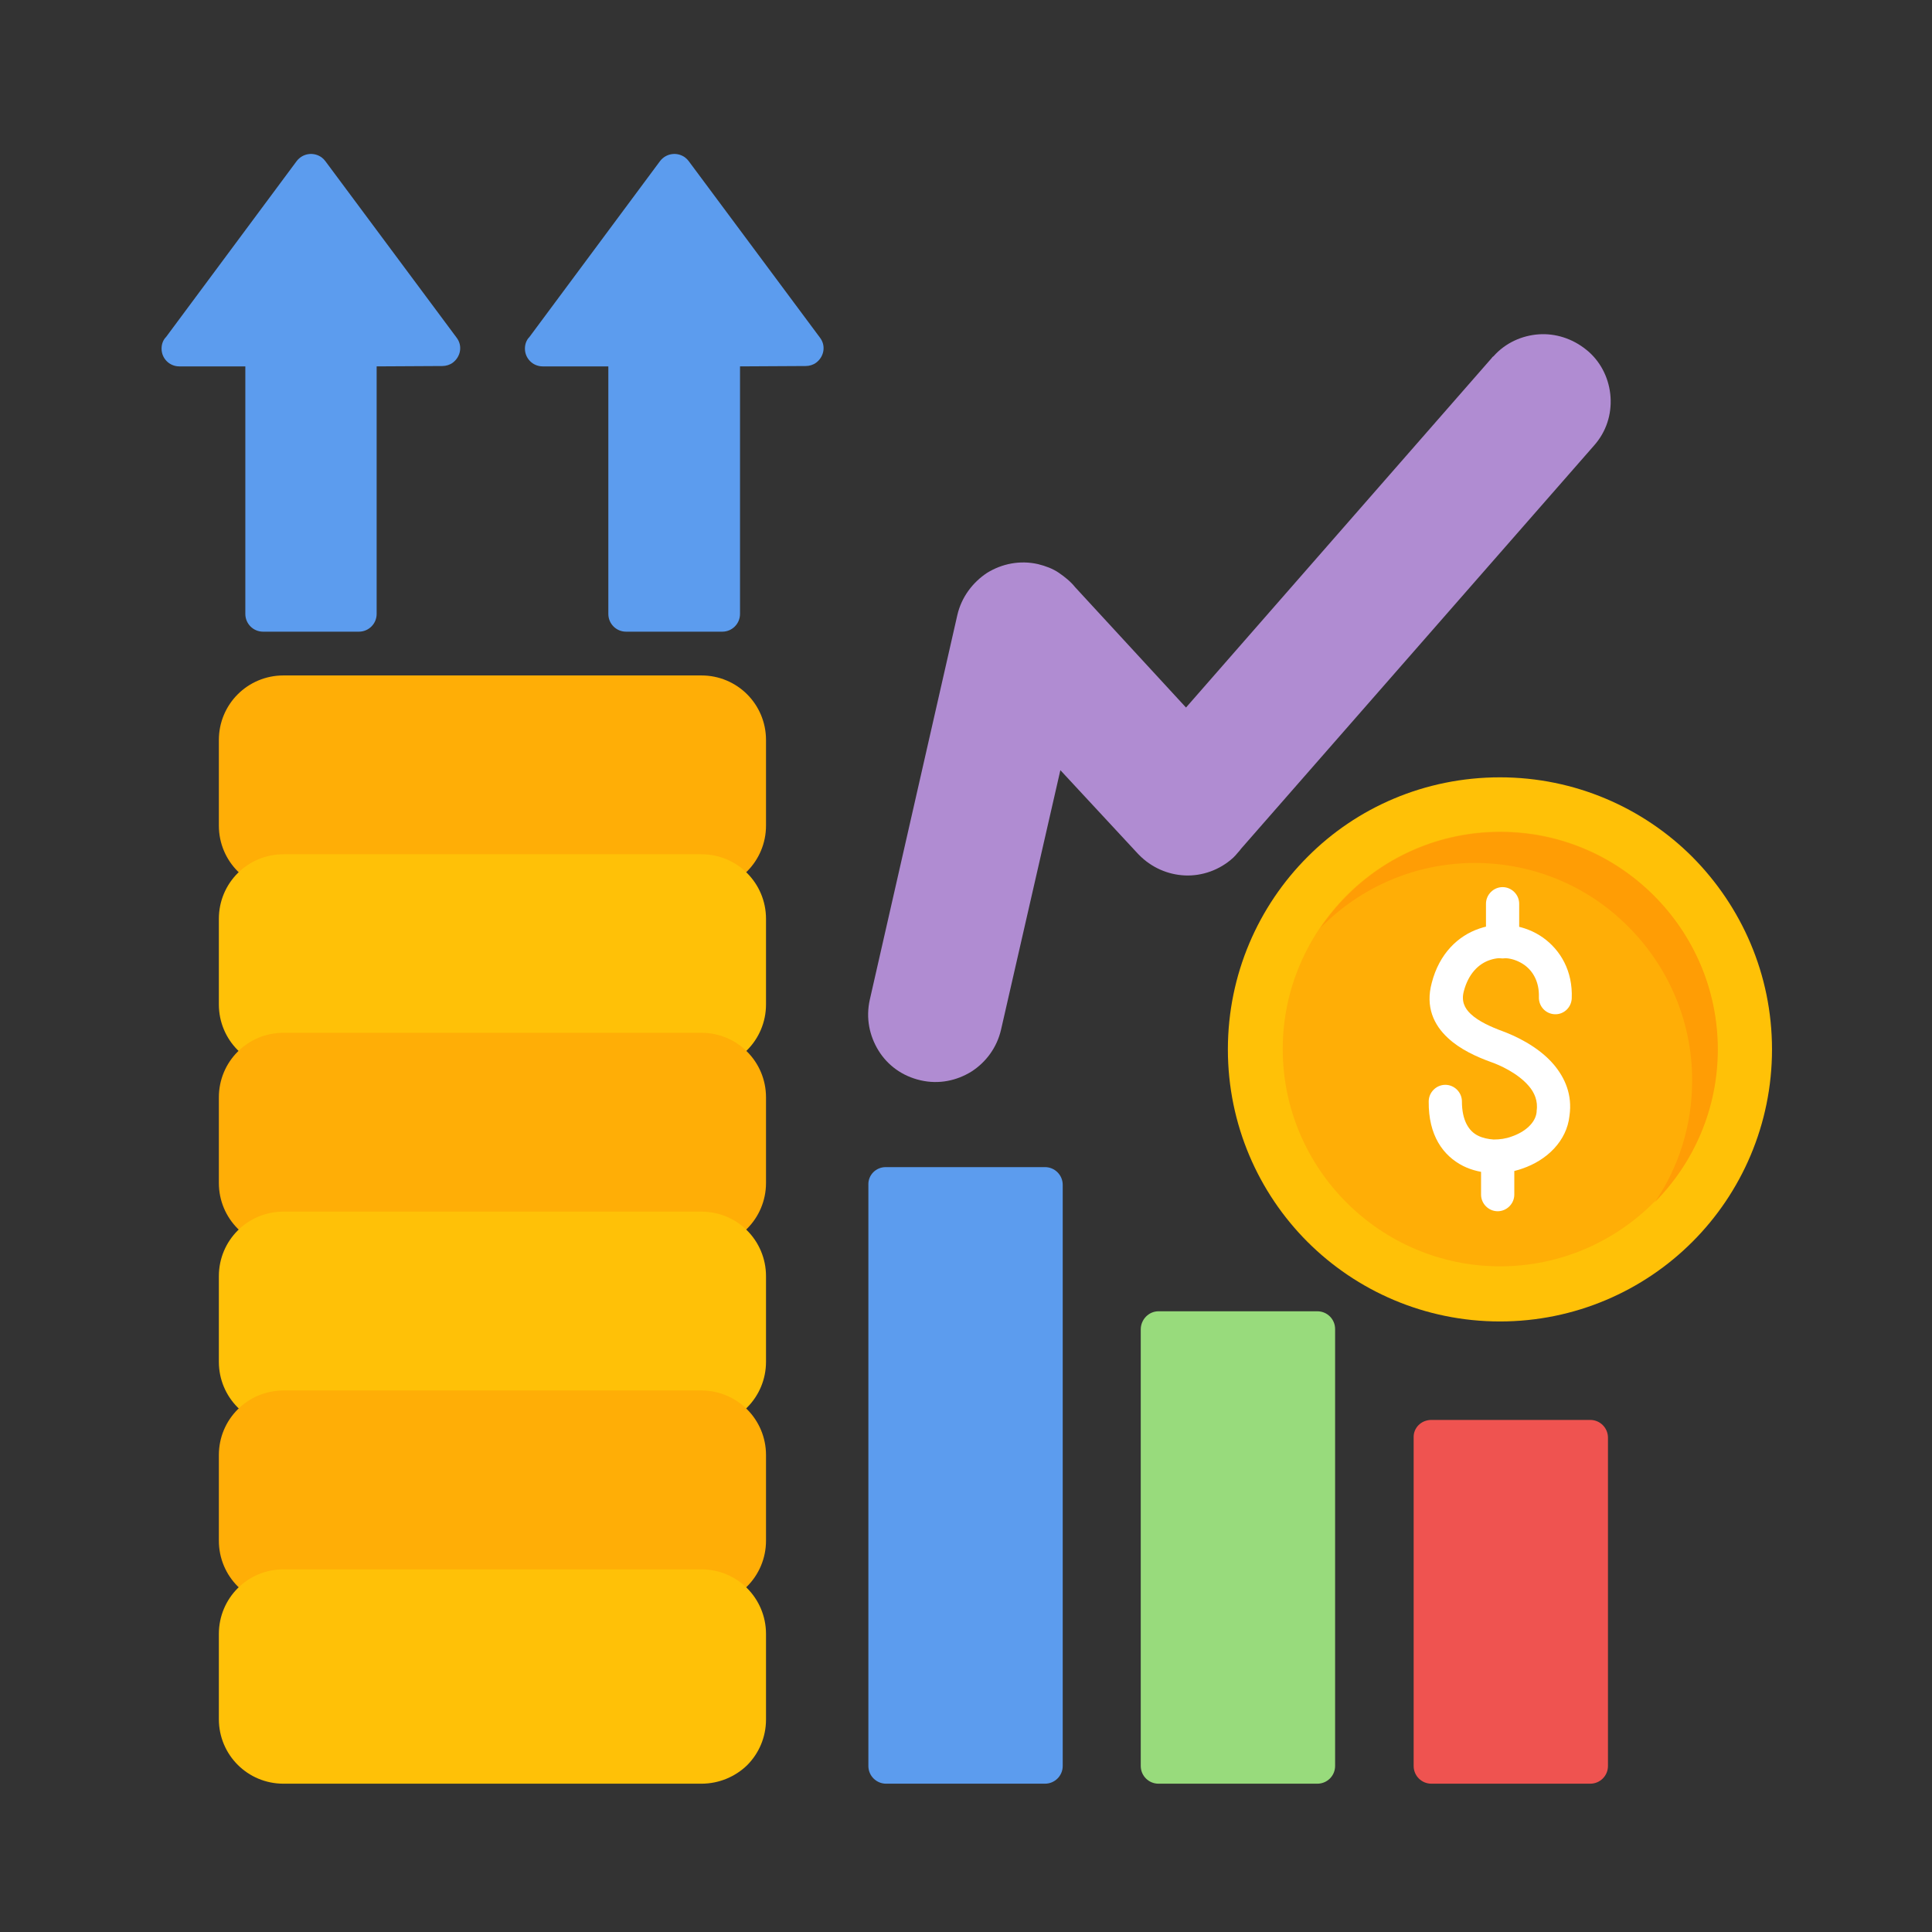 <svg width="64" height="64" viewBox="0 0 64 64" fill="none" xmlns="http://www.w3.org/2000/svg">
<rect x="0" y="0" width="64" height="64" fill="#333333" stroke="none"/>
<path fill-rule="evenodd" clip-rule="evenodd" d="M9.387 29.488C8.8 29.488 8.262 29.25 7.875 28.863C7.487 28.475 7.25 27.938 7.25 27.35V24.512C7.25 23.925 7.487 23.387 7.875 23C8.262 22.613 8.8 22.375 9.387 22.375H23.238C23.825 22.375 24.363 22.613 24.75 23C25.137 23.387 25.375 23.925 25.375 24.512V27.35C25.375 27.938 25.137 28.475 24.75 28.863C24.363 29.25 23.825 29.488 23.238 29.488H9.387Z" fill="#FFAE06"/>
<path fill-rule="evenodd" clip-rule="evenodd" d="M23.238 35.411H9.387C8.8 35.411 8.262 35.174 7.875 34.786C7.487 34.399 7.25 33.861 7.25 33.274V30.436C7.25 29.849 7.487 29.311 7.875 28.924C8.262 28.536 8.8 28.299 9.387 28.299H23.238C23.825 28.299 24.363 28.536 24.75 28.924C25.137 29.311 25.375 29.849 25.375 30.436V33.274C25.375 33.861 25.137 34.399 24.75 34.786C24.363 35.174 23.825 35.411 23.238 35.411Z" fill="#FFC107"/>
<path fill-rule="evenodd" clip-rule="evenodd" d="M9.387 41.325C8.8 41.325 8.262 41.088 7.875 40.7C7.487 40.313 7.25 39.775 7.25 39.188V36.35C7.25 35.763 7.487 35.225 7.875 34.838C8.262 34.45 8.8 34.213 9.387 34.213H23.238C23.825 34.213 24.363 34.45 24.75 34.838C25.137 35.225 25.375 35.763 25.375 36.35V39.188C25.375 39.775 25.137 40.313 24.75 40.7C24.363 41.088 23.825 41.325 23.238 41.325H9.387Z" fill="#FFAE06"/>
<path fill-rule="evenodd" clip-rule="evenodd" d="M23.238 47.249H9.387C8.8 47.249 8.262 47.012 7.875 46.624C7.487 46.237 7.25 45.699 7.25 45.112V42.274C7.25 41.687 7.487 41.149 7.875 40.762C8.262 40.374 8.8 40.137 9.387 40.137H23.238C23.825 40.137 24.363 40.374 24.75 40.762C25.137 41.149 25.375 41.687 25.375 42.274V45.112C25.375 45.699 25.137 46.237 24.75 46.624C24.363 47.012 23.825 47.249 23.238 47.249Z" fill="#FFC107"/>
<path fill-rule="evenodd" clip-rule="evenodd" d="M9.387 53.175C8.8 53.175 8.262 52.938 7.875 52.55C7.487 52.163 7.25 51.625 7.25 51.038V48.2C7.25 47.612 7.487 47.075 7.875 46.688C8.262 46.3 8.8 46.062 9.387 46.062H23.238C23.825 46.062 24.363 46.3 24.75 46.688C25.137 47.075 25.375 47.612 25.375 48.2V51.038C25.375 51.625 25.137 52.163 24.75 52.55C24.363 52.938 23.825 53.175 23.238 53.175H9.387Z" fill="#FFAE06"/>
<path fill-rule="evenodd" clip-rule="evenodd" d="M47.416 47.037H52.679C53.004 47.037 53.266 47.3 53.266 47.625V58.5C53.266 58.825 53.004 59.087 52.679 59.087H47.416C47.091 59.087 46.829 58.825 46.829 58.5V47.625C46.816 47.3 47.079 47.037 47.416 47.037Z" fill="#EF5350"/>
<path fill-rule="evenodd" clip-rule="evenodd" d="M38.377 43.438H43.639C43.964 43.438 44.227 43.7 44.227 44.025V58.5C44.227 58.825 43.964 59.087 43.639 59.087H38.377C38.052 59.087 37.789 58.825 37.789 58.5V44.038C37.789 43.712 38.052 43.438 38.377 43.438Z" fill="#98DB7C"/>
<path fill-rule="evenodd" clip-rule="evenodd" d="M29.341 38.662H34.616C34.941 38.662 35.204 38.925 35.204 39.25V58.5C35.204 58.825 34.941 59.087 34.616 59.087H29.354C29.029 59.087 28.766 58.825 28.766 58.5V39.25C28.754 38.925 29.016 38.662 29.341 38.662Z" fill="#5C9CEE"/>
<path fill-rule="evenodd" clip-rule="evenodd" d="M43.312 28.387C44.938 26.75 47.2 25.75 49.688 25.75C52.175 25.75 54.438 26.762 56.062 28.387C57.688 30.025 58.7 32.275 58.7 34.763C58.7 37.25 57.688 39.513 56.062 41.138C54.438 42.763 52.175 43.775 49.688 43.775C47.2 43.775 44.938 42.763 43.312 41.138C41.688 39.513 40.675 37.25 40.675 34.763C40.675 32.275 41.688 30.012 43.312 28.387ZM23.238 59.087H9.387C8.8 59.087 8.262 58.85 7.875 58.462C7.487 58.075 7.25 57.538 7.25 56.95V54.125C7.25 53.538 7.487 53 7.875 52.612C8.262 52.225 8.8 51.987 9.387 51.987H23.238C23.825 51.987 24.363 52.225 24.75 52.612C25.137 53 25.375 53.538 25.375 54.125V56.962C25.375 57.55 25.137 58.087 24.75 58.475C24.363 58.85 23.825 59.087 23.238 59.087Z" fill="#FFC107"/>
<path fill-rule="evenodd" clip-rule="evenodd" d="M12.477 12.137V20.337C12.477 20.662 12.214 20.925 11.889 20.925H8.714C8.389 20.925 8.127 20.662 8.127 20.337V12.137H5.939C5.614 12.137 5.352 11.875 5.352 11.55C5.352 11.4 5.402 11.262 5.502 11.162L9.827 5.337C10.027 5.075 10.389 5.025 10.652 5.212C10.702 5.25 10.752 5.3 10.777 5.337L15.127 11.187C15.327 11.45 15.264 11.812 15.002 12.012C14.902 12.087 14.777 12.125 14.652 12.125L12.477 12.137ZM24.514 12.137V20.337C24.514 20.662 24.252 20.925 23.927 20.925H20.739C20.414 20.925 20.152 20.662 20.152 20.337V12.137H17.977C17.652 12.137 17.389 11.875 17.389 11.55C17.389 11.4 17.439 11.262 17.539 11.162L21.864 5.337C22.064 5.075 22.427 5.025 22.689 5.212C22.739 5.25 22.789 5.3 22.814 5.337L27.164 11.187C27.364 11.45 27.302 11.812 27.039 12.012C26.939 12.087 26.814 12.125 26.689 12.125L24.514 12.137Z" fill="#5C9CEE"/>
<path fill-rule="evenodd" clip-rule="evenodd" d="M29.101 34.8C28.801 34.313 28.676 33.725 28.814 33.113L31.713 20.375C31.851 19.775 32.226 19.288 32.701 18.975C33.188 18.675 33.788 18.55 34.389 18.688C34.639 18.75 34.876 18.838 35.076 18.975C35.276 19.113 35.464 19.263 35.614 19.45L39.288 23.438L49.413 11.863C49.426 11.838 49.451 11.813 49.476 11.8C49.876 11.35 50.426 11.113 50.976 11.075C51.526 11.038 52.089 11.213 52.551 11.588C52.576 11.613 52.601 11.625 52.626 11.65C53.076 12.05 53.313 12.6 53.351 13.15C53.389 13.725 53.214 14.3 52.801 14.763L41.114 28.113C41.076 28.163 41.038 28.213 40.989 28.263C40.951 28.313 40.913 28.35 40.876 28.388L40.864 28.4L40.851 28.413C40.401 28.825 39.813 29.025 39.251 29C38.688 28.975 38.139 28.738 37.726 28.313L37.714 28.3L37.701 28.288L35.126 25.513L33.163 34.1C33.026 34.7 32.663 35.188 32.176 35.5C31.689 35.8 31.101 35.925 30.501 35.788C29.889 35.65 29.401 35.288 29.101 34.8Z" fill="#B08CD2"/>
<path fill-rule="evenodd" clip-rule="evenodd" d="M44.605 29.661C45.905 28.361 47.705 27.549 49.692 27.549C51.68 27.549 53.48 28.349 54.78 29.661C56.08 30.961 56.892 32.761 56.892 34.749C56.892 36.736 56.08 38.536 54.78 39.836C53.48 41.136 51.68 41.949 49.692 41.949C47.705 41.949 45.905 41.136 44.605 39.836C43.305 38.536 42.492 36.736 42.492 34.749C42.492 32.774 43.305 30.974 44.605 29.661Z" fill="#FFAE06"/>
<path fill-rule="evenodd" clip-rule="evenodd" d="M48.855 28.587C50.842 28.587 52.642 29.387 53.942 30.7C55.242 32 56.055 33.8 56.055 35.788C56.055 37.288 55.605 38.675 54.817 39.825C56.105 38.525 56.905 36.737 56.905 34.763C56.905 32.775 56.092 30.975 54.792 29.675C53.492 28.375 51.692 27.562 49.705 27.562C47.717 27.562 45.917 28.363 44.617 29.675C44.292 30 44.005 30.35 43.742 30.738L43.767 30.712C45.067 29.4 46.867 28.587 48.855 28.587Z" fill="#FF9D05"/>
<path d="M49.225 29.937C49.225 29.637 49.475 29.387 49.775 29.387C50.075 29.387 50.325 29.637 50.325 29.937V31.199C50.325 31.499 50.075 31.749 49.775 31.749C49.475 31.749 49.225 31.499 49.225 31.199V29.937ZM49.062 38.312C49.062 38.012 49.312 37.762 49.612 37.762C49.913 37.762 50.163 38.012 50.163 38.312V39.574C50.163 39.874 49.913 40.124 49.612 40.124C49.312 40.124 49.062 39.874 49.062 39.574V38.312Z" fill="white"/>
<path d="M52.066 33.073C52.053 33.373 51.803 33.611 51.503 33.598C51.203 33.586 50.966 33.336 50.978 33.023C50.991 32.536 50.791 32.173 50.491 31.961C50.328 31.848 50.141 31.773 49.953 31.748C49.753 31.723 49.553 31.736 49.366 31.798C48.978 31.923 48.641 32.261 48.491 32.836C48.403 33.161 48.516 33.398 48.716 33.586C48.978 33.836 49.403 34.023 49.778 34.161C50.116 34.286 50.941 34.636 51.478 35.273C51.841 35.711 52.091 36.261 51.991 36.961C51.903 37.798 51.241 38.436 50.428 38.711C50.116 38.823 49.778 38.873 49.453 38.861C49.103 38.848 48.766 38.773 48.466 38.623C47.803 38.286 47.316 37.611 47.328 36.486C47.328 36.186 47.578 35.936 47.878 35.936C48.178 35.936 48.428 36.186 48.428 36.486C48.428 37.111 48.653 37.473 48.966 37.623C49.116 37.698 49.303 37.736 49.478 37.748C49.678 37.748 49.878 37.723 50.078 37.648C50.516 37.498 50.866 37.198 50.903 36.836V36.798C50.953 36.473 50.828 36.186 50.641 35.973C50.266 35.536 49.653 35.273 49.403 35.186C48.916 35.011 48.366 34.761 47.966 34.386C47.491 33.948 47.216 33.348 47.428 32.561C47.678 31.586 48.303 30.998 49.003 30.761C49.353 30.636 49.741 30.611 50.103 30.661C50.466 30.711 50.816 30.848 51.116 31.061C51.691 31.473 52.103 32.161 52.066 33.073Z" fill="white"/>
</svg>
